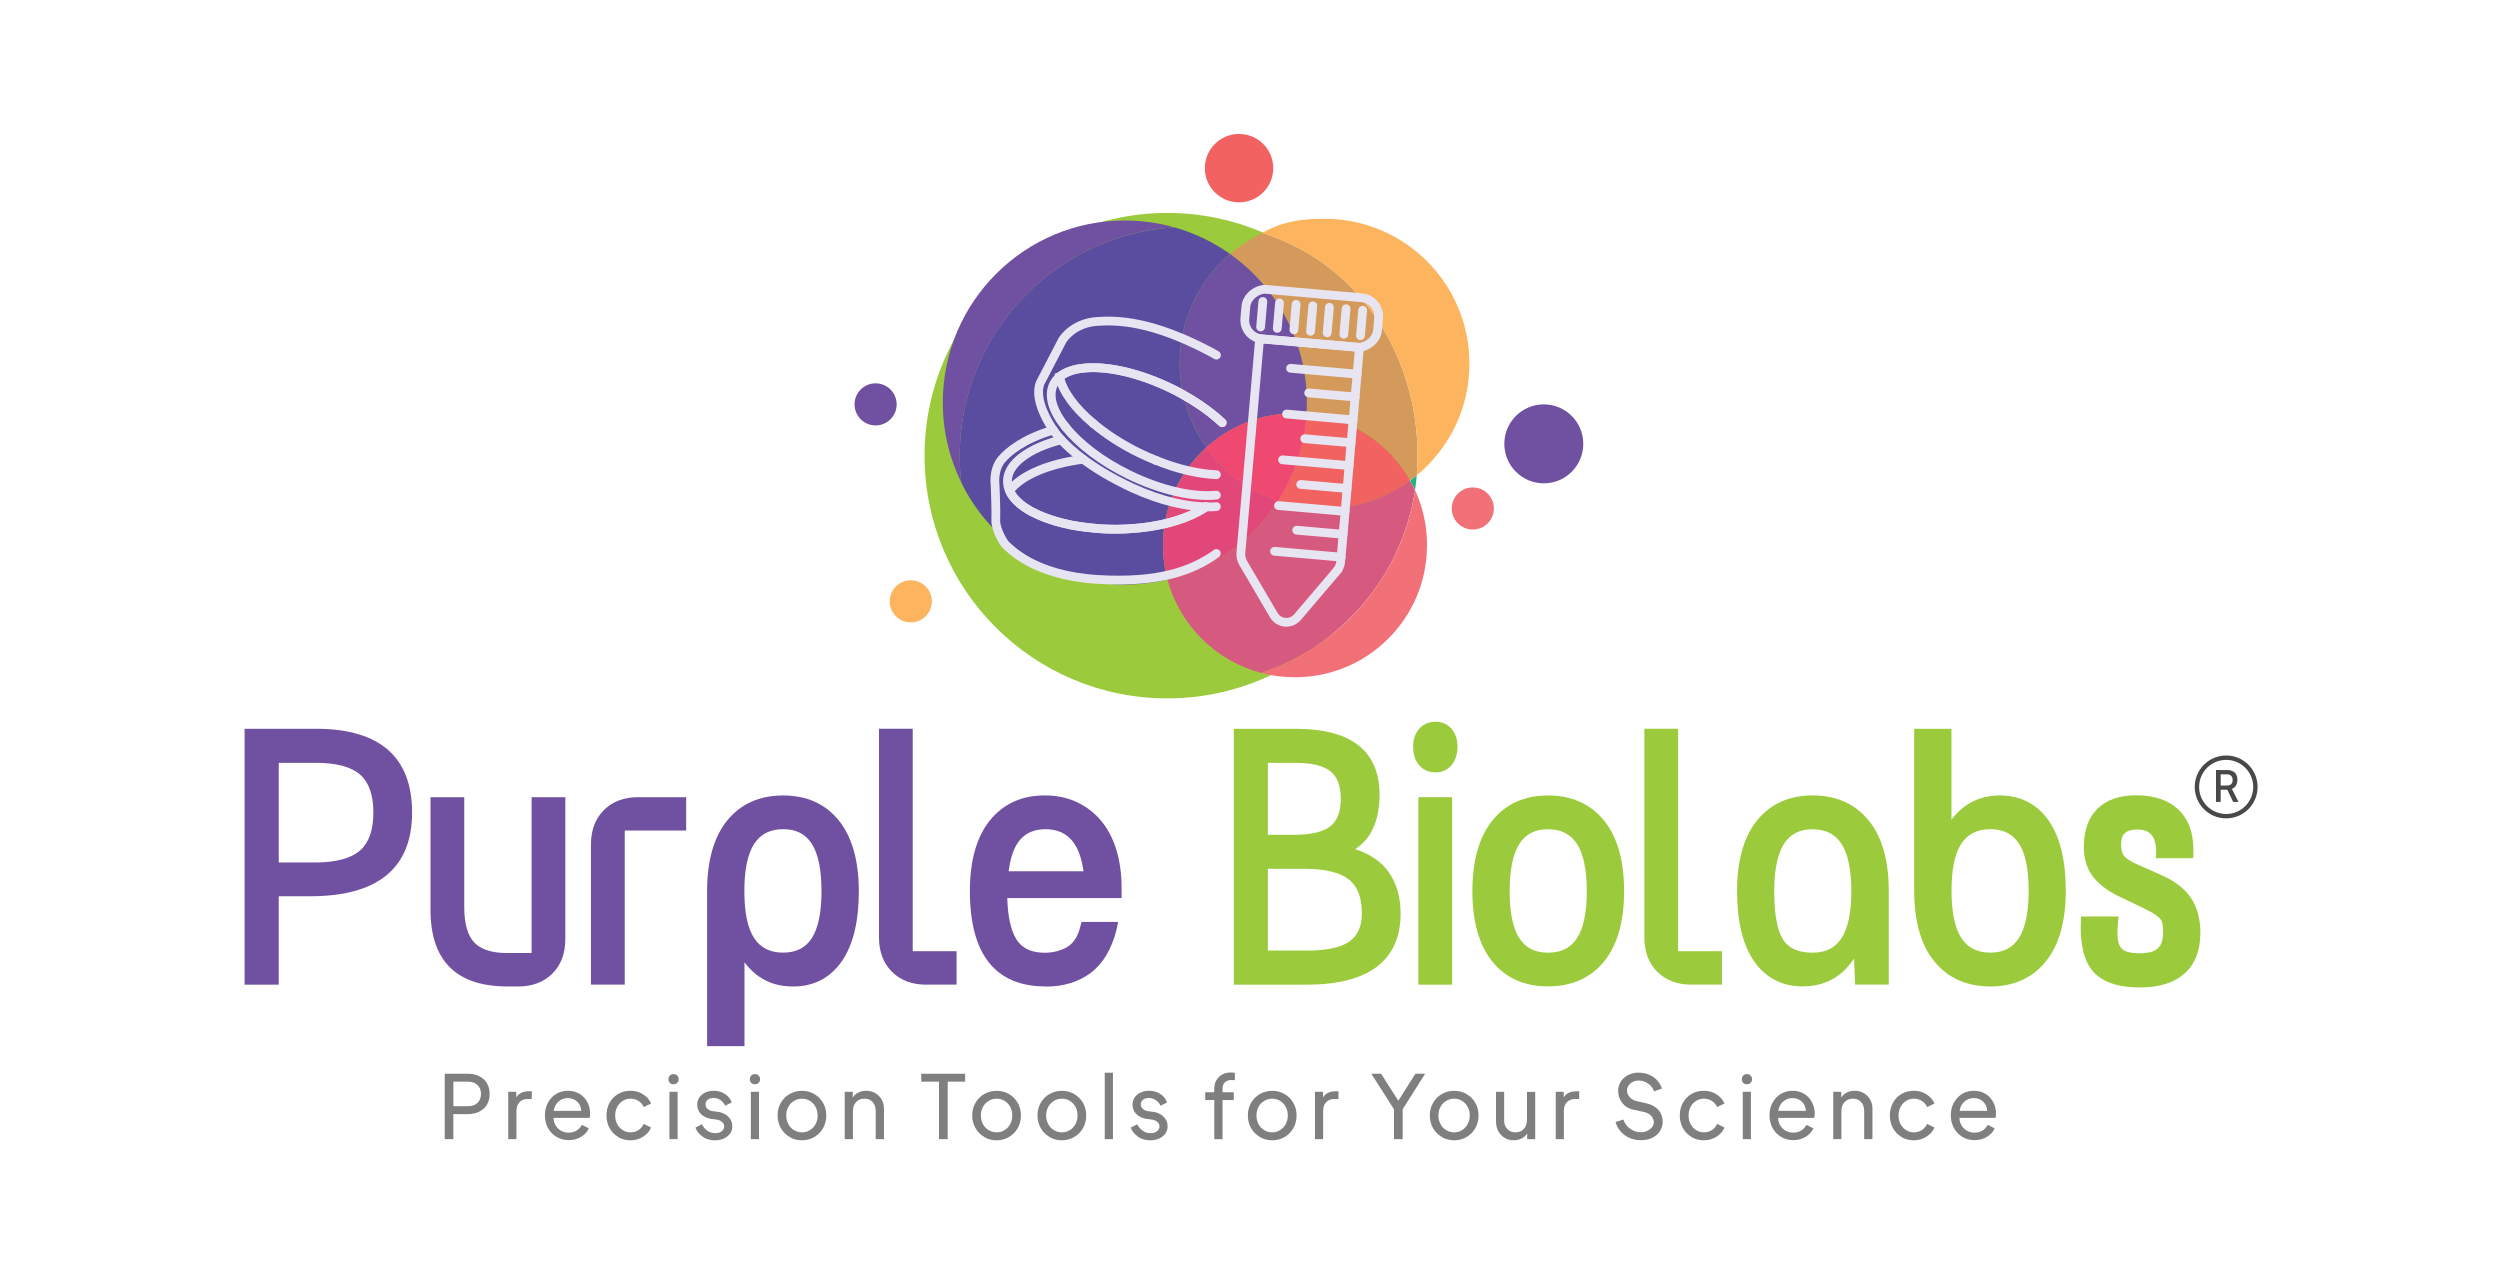 <?xml version="1.0" encoding="UTF-8"?>
<svg id="Layer_1" data-name="Layer 1" xmlns="http://www.w3.org/2000/svg" viewBox="0 0 427.45 217.85">
  <defs>
    <style>
      .cls-1 {
        fill: #f27179;
      }

      .cls-2 {
        fill: #9bcb3c;
      }

      .cls-3 {
        fill: #484848;
      }

      .cls-4, .cls-5, .cls-6, .cls-7 {
        fill: none;
      }

      .cls-4, .cls-5, .cls-7 {
        stroke-miterlimit: 10;
      }

      .cls-4, .cls-6, .cls-7 {
        stroke: #e8e5f2;
        stroke-width: 1.5px;
      }

      .cls-8 {
        fill: #d39a5b;
      }

      .cls-9 {
        fill: #d6597f;
      }

      .cls-10 {
        fill: #1db681;
      }

      .cls-5 {
        stroke: #484848;
        stroke-width: .75px;
      }

      .cls-11 {
        fill: #7051a1;
      }

      .cls-12 {
        fill: #fcb45e;
      }

      .cls-13 {
        fill: #ef4971;
      }

      .cls-14 {
        fill: #e14779;
      }

      .cls-6 {
        stroke-linejoin: round;
      }

      .cls-6, .cls-7 {
        stroke-linecap: round;
      }

      .cls-15 {
        fill: #5a4c9f;
      }

      .cls-16 {
        fill: #4d6bb3;
      }

      .cls-17 {
        fill: #f16261;
      }

      .cls-18 {
        opacity: .7;
      }
    </style>
  </defs>
  <g>
    <circle class="cls-5" cx="380.63" cy="134.55" r="5"/>
    <path class="cls-3" d="M378.89,137.11v-5.45h.8v5.45h-.8ZM379.64,135.04v-.73h1.13c.3,0,.54-.08.71-.24.17-.16.26-.39.26-.68,0-.32-.09-.57-.26-.74-.17-.17-.41-.26-.71-.26h-1.11l-.09-.73h1.21c.56,0,1,.14,1.31.43.31.29.46.69.46,1.22s-.15.97-.46,1.27c-.31.3-.75.45-1.31.45h-1.13ZM381.82,137.11l-1.22-2.56h.84l1.3,2.56h-.92Z"/>
  </g>
  <g>
    <circle class="cls-2" cx="199.58" cy="77.91" r="41.5"/>
    <g>
      <g>
        <path class="cls-2" d="M192.32,99.96c2.51,0,4.95-.3,7.29-.86,2.09,7.79,8.24,13.92,16.05,15.97-3.9,1.31-8.08,2.01-12.42,2.01-20.06,0-36.6-15.1-38.87-34.55,5.06,10.32,15.68,17.43,27.96,17.43Z"/>
        <path class="cls-16" d="M223.39,70.75c-.33,5.46-2.07,10.55-4.87,14.89-4.99-1.69-9.26-4.92-12.26-9.13,4-3.63,9.32-5.84,15.15-5.84.66,0,1.32.03,1.98.09Z"/>
        <path class="cls-10" d="M242.24,81.27c-.07.86-.17,1.71-.3,2.55-.26-.57-.54-1.12-.85-1.66.39-.28.78-.58,1.15-.89Z"/>
        <path class="cls-8" d="M242.38,77.94c0,1.12-.05,2.24-.14,3.33-.37.31-.76.61-1.15.89-3.56-6.32-10.09-10.76-17.7-11.41.04-.63.06-1.27.06-1.92,0-10.49-5.2-19.78-13.16-25.42,1.31-1.13,3.91-2.73,5.44-3.57,16.11,4.85,26.65,20.41,26.65,38.09Z"/>
        <path class="cls-12" d="M223.39,70.75c-.33,5.46-2.07,10.55-4.87,14.89-4.99-1.69-9.26-4.92-12.26-9.13,4-3.63,9.32-5.84,15.15-5.84.66,0,1.32.03,1.98.09Z"/>
        <path class="cls-12" d="M251.24,62.17c0,7.69-3.5,14.56-9,19.1.09-1.1.14-2.21.14-3.33,0-17.68-10.54-33.24-26.65-38.09,3.54-1.95,6.41-2.44,10.74-2.44,13.68,0,24.77,11.09,24.77,24.77Z"/>
        <path class="cls-17" d="M241.09,82.16c-4.1,3.01-9.15,4.78-14.62,4.78-2.78,0-5.45-.46-7.94-1.3,2.79-4.34,4.53-9.42,4.87-14.89,7.6.66,14.13,5.09,17.7,11.41Z"/>
        <path class="cls-9" d="M241.94,83.82c-2.21,14.66-12.55,26.65-26.28,31.24-7.81-2.05-13.96-8.18-16.05-15.97,7.91-1.89,14.64-6.81,18.91-13.46,2.49.84,5.16,1.3,7.94,1.3,5.47,0,10.52-1.77,14.62-4.78.31.54.59,1.09.85,1.66Z"/>
        <path class="cls-1" d="M223.39,70.75c-.33,5.46-2.07,10.55-4.87,14.89-4.99-1.69-9.26-4.92-12.26-9.13,4-3.63,9.32-5.84,15.15-5.84.66,0,1.32.03,1.98.09Z"/>
        <path class="cls-1" d="M243.99,93.23c0,12.47-10.11,22.57-22.57,22.57-1.99,0-3.92-.26-5.75-.74,13.73-4.59,24.07-16.59,26.28-31.24,1.32,2.86,2.05,6.05,2.05,9.41Z"/>
        <path class="cls-11" d="M223.45,68.83c0,.65-.02,1.29-.06,1.92-.65-.06-1.31-.09-1.98-.09-5.83,0-11.15,2.21-15.15,5.84-2.87-4.04-4.56-8.99-4.56-14.33,0-7.5,3.33-14.22,8.59-18.76,7.96,5.64,13.16,14.92,13.16,25.42Z"/>
        <path class="cls-15" d="M201.7,62.17c0,5.34,1.69,10.29,4.56,14.33-4.56,4.13-7.42,10.09-7.42,16.73,0,2.03.27,3.99.77,5.86-2.34.57-4.78.86-7.29.86-12.27,0-22.89-7.11-27.96-17.43-.18-1.51-.27-3.04-.27-4.59,0-20.8,16.22-37.81,36.71-39.06,3.44.97,6.64,2.52,9.49,4.54-5.26,4.54-8.59,11.26-8.59,18.76Z"/>
        <path class="cls-11" d="M164.1,77.94c0,1.55.09,3.09.27,4.59-2.03-4.13-3.17-8.78-3.17-13.7,0-17.19,13.94-31.13,31.13-31.13,2.94,0,5.79.41,8.48,1.17-20.48,1.25-36.71,18.27-36.71,39.06Z"/>
        <path class="cls-14" d="M218.53,85.64c-4.27,6.65-11,11.56-18.91,13.46-.5-1.87-.77-3.83-.77-5.86,0-6.63,2.86-12.6,7.42-16.73,2.99,4.21,7.27,7.45,12.26,9.13Z"/>
        <path class="cls-13" d="M223.39,70.75c-.33,5.46-2.07,10.55-4.87,14.89-4.99-1.69-9.26-4.92-12.26-9.13,4-3.63,9.32-5.84,15.15-5.84.66,0,1.32.03,1.98.09Z"/>
      </g>
      <circle class="cls-17" cx="211.85" cy="28.75" r="5.85"/>
      <circle class="cls-11" cx="263.96" cy="75.89" r="6.75"/>
      <circle class="cls-12" cx="155.73" cy="102.82" r="3.6"/>
      <circle class="cls-1" cx="251.82" cy="86.94" r="3.6"/>
      <circle class="cls-11" cx="149.71" cy="69.14" r="3.6"/>
      <g>
        <g>
          <rect class="cls-4" x="220.02" y="43.04" width="8.5" height="22.78" rx="3.21" ry="3.21" transform="translate(150.51 273.1) rotate(-85)"/>
          <path class="cls-4" d="M228.53,97.67l-6.69,7.85c-1.11,1.31-3.18,1.13-4.05-.35l-5.22-8.89c-.32-.54-.46-1.17-.4-1.79l3.2-36.58,17.07,1.49-3.2,36.58c-.05.62-.3,1.22-.71,1.69Z"/>
          <line class="cls-6" x1="215.92" y1="51.55" x2="215.54" y2="55.91"/>
          <line class="cls-6" x1="218.77" y1="51.8" x2="218.39" y2="56.15"/>
          <line class="cls-6" x1="221.61" y1="52.04" x2="221.23" y2="56.4"/>
          <line class="cls-6" x1="224.46" y1="52.29" x2="224.08" y2="56.65"/>
          <line class="cls-6" x1="227.3" y1="52.54" x2="226.92" y2="56.9"/>
          <line class="cls-6" x1="230.15" y1="52.79" x2="229.77" y2="57.15"/>
          <line class="cls-6" x1="232.99" y1="53.04" x2="232.61" y2="57.4"/>
          <line class="cls-6" x1="232.04" y1="63.97" x2="220.66" y2="62.97"/>
          <line class="cls-6" x1="231.7" y1="67.88" x2="223.76" y2="67.18"/>
          <line class="cls-6" x1="231.35" y1="71.79" x2="219.97" y2="70.79"/>
          <line class="cls-6" x1="231.01" y1="75.7" x2="223.08" y2="75.01"/>
          <line class="cls-6" x1="230.67" y1="79.61" x2="219.29" y2="78.62"/>
          <line class="cls-6" x1="230.33" y1="83.52" x2="222.39" y2="82.83"/>
          <line class="cls-6" x1="229.99" y1="87.44" x2="218.6" y2="86.44"/>
          <line class="cls-6" x1="229.64" y1="91.35" x2="221.71" y2="90.65"/>
          <line class="cls-6" x1="229.3" y1="95.26" x2="217.92" y2="94.26"/>
        </g>
        <g>
          <g>
            <path class="cls-7" d="M207.97,86.62c-.54.05-1.12.07-1.75.04h-.01c-3.16-.07-7.37-.84-12.56-3.21-3.65-1.69-6.41-3.41-8.44-4.92-1.77-1.32-2.98-2.49-3.77-3.34-.84-.91-1.19-1.46-1.19-1.46,0,0-.04-.05-.12-.17h-.01c-.62-.88-3.38-5.07-2.29-8.04l3.83-7.36s1.71-2.9,5.89-3.2c3.68-.27,9.53,0,19.2,5.08.43.23.84.45,1.24.68"/>
            <path class="cls-7" d="M207.97,84.66c-3.91.39-9.39-.79-14.92-3.48-4.72-2.3-8.55-5.27-10.86-8.16-2.18-2.69-3.02-5.31-2.07-7.28.24-.51.59-.94,1.04-1.3h0s.04-.05.07-.07c.13-.11.28-.21.44-.31.19-.12.37-.23.58-.32.2-.11.41-.19.63-.27.2-.08.41-.15.64-.21.17-.04.36-.09.55-.13.13-.03.27-.05.41-.08.07-.01.15-.01.23-.03.24-.04.48-.07.72-.09.17-.01.36-.03.55-.04,3.85-.21,9.04.98,14.27,3.53,1.24.6,2.42,1.26,3.52,1.94.44.27.88.55,1.3.83s.82.56,1.22.86c.59.43,1.15.87,1.67,1.32h.01c.35.31.68.6,1,.9"/>
            <path class="cls-7" d="M208.97,72.27c-.32-.29-.66-.59-1-.88h-.01c-.52-.45-1.08-.9-1.67-1.34-.4-.29-.8-.58-1.22-.86s-.86-.56-1.3-.83c-1.1-.68-2.27-1.34-3.52-1.94-5.23-2.56-10.42-3.75-14.27-3.53-.19.01-.37.03-.55.04-.24.03-.48.05-.72.09-.08.01-.16.01-.23.03-.15.03-.28.05-.41.08-.19.04-.37.09-.55.13-.23.07-.44.13-.64.21-.23.08-.43.17-.63.27-.21.09-.4.2-.58.32-.16.09-.31.2-.44.31-.03.01-.04.04-.07.05h0c.48,2.43,2.54,5.28,5.73,7.96h.01c2.18,1.85,4.88,3.61,7.96,5.11.95.45,1.89.88,2.82,1.24.01.01.03.01.04.01,3.69,1.5,7.26,2.3,10.25,2.42"/>
          </g>
          <g>
            <path class="cls-7" d="M207.97,94.63c-.25.2-.54.4-.83.59-3.38,2.14-8.56,4.52-19.49,3.85-10.92-.68-15.02-5.34-15.64-5.87-.59-.55-1.82-2.9-1.75-4.24.08-1.35-.12-6.01-.12-6.01,0,0-.4-2.61,1.15-4.43,1.06-1.24,3.72-3.53,8.82-4.98h.01"/>
            <line class="cls-7" x1="182.2" y1="73.02" x2="182.19" y2="73.02"/>
            <line class="cls-7" x1="186.9" y1="72.39" x2="186.88" y2="72.39"/>
            <path class="cls-7" d="M206.21,86.66h-.01c-.2.15-.41.29-.64.43-.12.07-.23.13-.35.2-.35.2-.72.4-1.14.59-.33.17-.7.33-1.08.47-.28.13-.59.25-.92.36-.29.09-.6.21-.92.31-.41.13-.86.25-1.31.37-.8.21-1.66.4-2.54.54-.39.08-.79.13-1.2.19-.12.03-.24.04-.36.05-.47.07-.94.11-1.42.15-.27.03-.56.05-.84.07-.45.04-.91.07-1.38.08s-.94.03-1.42.03-.95-.01-1.43-.03c-.47-.01-.92-.04-1.38-.08-.28-.01-.56-.04-.83-.07-.39-.03-.76-.07-1.12-.12-.31-.03-.59-.07-.87-.11-.28-.03-.58-.08-.86-.13-.37-.05-.75-.12-1.11-.19-.12-.04-.25-.07-.39-.09t-.03-.01c-.28-.05-.55-.11-.82-.19-.03,0-.05-.01-.08-.01-.04-.01-.07-.01-.11-.03-.36-.08-.7-.19-1.04-.28-.23-.08-.45-.15-.68-.21-.24-.07-.48-.16-.71-.24-.24-.09-.47-.17-.7-.25-.23-.09-.44-.17-.66-.28-.21-.08-.43-.17-.63-.28-.16-.07-.33-.15-.5-.24-.21-.09-.43-.21-.63-.33-.17-.11-.36-.21-.54-.33-.16-.08-.28-.19-.43-.28-.24-.16-.45-.33-.67-.5-.21-.17-.41-.36-.6-.55-.17-.16-.35-.36-.5-.55-.11-.13-.21-.25-.29-.39-.19-.25-.35-.51-.45-.78,0-.01-.01-.01-.01-.03-.23-.54-.36-1.07-.36-1.63,0-3.02,3.69-5.69,9.16-7.09"/>
            <path class="cls-7" d="M197.68,78.75s.03.01.04.01"/>
            <path class="cls-7" d="M185.2,78.52c-5.94.76-10.65,2.78-12.58,5.38,0,.01.01.01.01.03.11.27.27.52.45.78.08.13.19.25.29.39.15.19.32.39.5.55.19.19.39.37.6.55.21.16.43.33.67.5.15.09.27.2.43.28.17.12.36.23.54.33.2.12.41.24.63.33.16.09.33.17.5.24.2.11.41.2.63.28.21.11.43.19.66.28.23.08.45.16.7.25.23.08.47.17.71.24.23.07.45.13.68.21.35.09.68.2,1.04.28.04.01.07.01.11.03.03,0,.05.01.08.01.27.08.54.13.82.19t.03.01c.13.03.27.05.39.09.36.07.74.13,1.11.19.28.05.58.11.86.13.28.04.56.08.87.11.36.05.74.09,1.12.12.27.03.55.05.83.07.45.04.91.07,1.38.08.48.01.95.03,1.43.03s.95-.01,1.42-.03.92-.04,1.38-.08c.28-.01.58-.04.84-.07.48-.03.95-.08,1.42-.15.12-.01.24-.03.36-.05.41-.05.82-.11,1.2-.19.88-.13,1.74-.32,2.54-.54.45-.12.9-.24,1.31-.37.32-.09.63-.21.92-.31.33-.11.64-.23.92-.36.39-.13.75-.29,1.08-.47.41-.19.79-.39,1.14-.59.12-.07.23-.13.35-.2.23-.13.44-.28.64-.43h.01"/>
          </g>
        </g>
      </g>
    </g>
  </g>
  <g class="cls-18">
    <path class="cls-3" d="M76.05,183.59h3.94c.74,0,1.39.14,1.96.42.56.28,1,.68,1.31,1.2.31.52.46,1.13.46,1.83s-.15,1.31-.46,1.83c-.31.52-.75.92-1.31,1.2-.56.28-1.22.42-1.96.42h-2.48v4.28h-1.47v-11.18ZM80.04,189.14c.67,0,1.21-.19,1.6-.57s.6-.89.6-1.53-.2-1.15-.6-1.53c-.4-.38-.94-.57-1.6-.57h-2.52v4.2h2.52Z"/>
    <path class="cls-3" d="M86.91,186.68h1.36v.96c.42-.7,1.14-1.05,2.15-1.05h.5v1.32h-.71c-.58,0-1.04.18-1.39.54-.35.36-.52.86-.52,1.5v4.82h-1.4v-8.09Z"/>
    <path class="cls-3" d="M95.15,194.39c-.62-.37-1.1-.88-1.46-1.52-.35-.64-.52-1.37-.52-2.17s.17-1.52.52-2.16c.34-.64.81-1.14,1.41-1.5.59-.36,1.26-.54,2-.54s1.44.18,2.02.54c.58.36,1.02.84,1.32,1.43.3.59.46,1.23.46,1.91,0,.23-.03.48-.08.75h-6.18c.02.51.15.96.39,1.34.24.38.55.67.94.88.38.21.81.31,1.27.31.98,0,1.73-.44,2.27-1.33l1.17.6c-.26.58-.7,1.06-1.32,1.44-.62.38-1.33.57-2.13.57s-1.45-.19-2.07-.55ZM99.38,189.94c-.02-.63-.25-1.15-.68-1.57-.44-.41-.97-.62-1.6-.62s-1.16.2-1.6.59c-.45.39-.73.93-.83,1.6h4.71Z"/>
    <path class="cls-3" d="M105.69,194.39c-.63-.37-1.12-.88-1.47-1.52-.35-.64-.52-1.36-.52-2.15s.17-1.52.52-2.16c.35-.64.84-1.14,1.46-1.51s1.34-.55,2.14-.55,1.49.2,2.14.61c.65.41,1.1.93,1.37,1.57l-1.26.6c-.19-.43-.49-.78-.89-1.04s-.86-.39-1.36-.39-.94.13-1.34.38c-.4.25-.72.59-.95,1.03-.23.43-.35.93-.35,1.48s.12,1.03.35,1.46c.23.44.55.78.95,1.03.4.25.84.38,1.33.38s.96-.13,1.36-.39.7-.62.89-1.06l1.26.63c-.26.63-.71,1.15-1.36,1.56-.65.41-1.37.62-2.15.62s-1.5-.19-2.13-.55Z"/>
    <path class="cls-3" d="M114.53,183.89c.16-.16.37-.24.63-.24s.47.08.63.24c.16.16.24.37.24.63s-.08.47-.24.63c-.16.16-.37.24-.63.24s-.47-.08-.63-.24c-.16-.16-.24-.37-.24-.63s.08-.47.24-.63ZM114.46,186.68h1.4v8.09h-1.4v-8.09Z"/>
    <path class="cls-3" d="M120.19,194.37c-.6-.38-1.03-.91-1.29-1.57l1.12-.57c.23.47.54.84.94,1.11.4.27.83.41,1.31.41s.82-.1,1.11-.32c.29-.21.44-.48.44-.82s-.13-.6-.39-.8c-.26-.21-.54-.33-.84-.37l-1.22-.17c-.72-.18-1.26-.48-1.62-.9-.36-.42-.54-.92-.54-1.49,0-.47.12-.88.37-1.24.25-.36.58-.64,1.02-.84s.92-.3,1.45-.3c.7,0,1.33.18,1.88.53s.95.83,1.19,1.46l-1.11.57c-.2-.41-.48-.73-.83-.97s-.75-.36-1.18-.36-.74.1-.99.3c-.25.2-.38.46-.38.78s.12.59.35.79c.23.2.49.32.77.37l1.33.18c.67.18,1.19.49,1.57.92.38.43.56.94.56,1.51,0,.46-.12.87-.38,1.23s-.6.64-1.05.85-.97.31-1.54.31c-.78,0-1.47-.19-2.07-.58Z"/>
    <path class="cls-3" d="M128.45,183.89c.16-.16.37-.24.63-.24s.47.08.63.24c.16.16.24.37.24.63s-.08.47-.24.63c-.16.16-.37.24-.63.24s-.47-.08-.63-.24c-.16-.16-.24-.37-.24-.63s.08-.47.24-.63ZM128.38,186.68h1.4v8.09h-1.4v-8.09Z"/>
    <path class="cls-3" d="M135.02,194.4c-.64-.36-1.14-.87-1.51-1.51-.37-.65-.56-1.37-.56-2.17s.18-1.51.55-2.15.86-1.15,1.5-1.51,1.34-.55,2.12-.55,1.47.18,2.11.55c.64.37,1.13.87,1.5,1.51.37.64.55,1.36.55,2.16s-.19,1.54-.56,2.18c-.37.64-.87,1.14-1.51,1.51-.64.37-1.33.55-2.09.55s-1.47-.18-2.11-.55ZM134.78,192.19c.23.44.56.79.98,1.04s.87.38,1.37.38.94-.12,1.35-.38c.41-.25.73-.6.97-1.04.23-.44.35-.93.35-1.47s-.12-1.03-.35-1.46c-.23-.44-.56-.78-.97-1.03-.41-.25-.86-.38-1.35-.38s-.96.13-1.37.38c-.42.25-.74.59-.98,1.03-.23.43-.35.92-.35,1.46s.12,1.03.35,1.47Z"/>
    <path class="cls-3" d="M144.44,186.68h1.36v.99c.24-.38.56-.67.96-.87s.85-.3,1.35-.3c.57,0,1.08.13,1.54.4s.82.63,1.09,1.09c.26.46.4.97.4,1.54v5.24h-1.41v-4.79c0-.66-.18-1.18-.53-1.56-.35-.38-.82-.57-1.4-.57s-1.05.19-1.42.58c-.37.38-.55.9-.55,1.55v4.79h-1.4v-8.09Z"/>
    <path class="cls-3" d="M160.55,184.94h-3.03v-1.35h7.5v1.35h-2.98v9.83h-1.49v-9.83Z"/>
    <path class="cls-3" d="M168.3,194.4c-.64-.36-1.14-.87-1.51-1.51-.37-.65-.56-1.37-.56-2.17s.18-1.51.55-2.15.86-1.15,1.5-1.51,1.34-.55,2.12-.55,1.47.18,2.11.55c.64.37,1.13.87,1.5,1.51.37.64.55,1.36.55,2.16s-.19,1.54-.56,2.18c-.37.64-.87,1.14-1.51,1.51-.64.37-1.33.55-2.09.55s-1.47-.18-2.11-.55ZM168.06,192.19c.23.44.56.79.98,1.04s.87.38,1.37.38.94-.12,1.35-.38c.41-.25.73-.6.97-1.04.23-.44.35-.93.35-1.47s-.12-1.03-.35-1.46c-.23-.44-.56-.78-.97-1.03-.41-.25-.86-.38-1.35-.38s-.96.13-1.37.38c-.42.25-.74.59-.98,1.03-.23.43-.35.92-.35,1.46s.12,1.03.35,1.47Z"/>
    <path class="cls-3" d="M179.46,194.4c-.64-.36-1.14-.87-1.51-1.51-.37-.65-.56-1.37-.56-2.17s.18-1.51.55-2.15.86-1.15,1.5-1.51,1.34-.55,2.12-.55,1.47.18,2.11.55c.64.37,1.13.87,1.5,1.51.37.64.55,1.36.55,2.16s-.19,1.54-.56,2.18c-.37.64-.87,1.14-1.51,1.51-.64.37-1.33.55-2.09.55s-1.47-.18-2.11-.55ZM179.22,192.19c.23.44.56.79.98,1.04s.87.38,1.37.38.94-.12,1.35-.38c.41-.25.73-.6.97-1.04.23-.44.35-.93.35-1.47s-.12-1.03-.35-1.46c-.23-.44-.56-.78-.97-1.03-.41-.25-.86-.38-1.35-.38s-.96.13-1.37.38c-.42.25-.74.59-.98,1.03-.23.43-.35.92-.35,1.46s.12,1.03.35,1.47Z"/>
    <path class="cls-3" d="M188.89,183.41h1.4v11.36h-1.4v-11.36Z"/>
    <path class="cls-3" d="M194.62,194.37c-.6-.38-1.03-.91-1.29-1.57l1.12-.57c.23.47.54.84.94,1.11.4.27.83.41,1.31.41s.82-.1,1.11-.32c.29-.21.44-.48.44-.82s-.13-.6-.39-.8c-.26-.21-.54-.33-.84-.37l-1.22-.17c-.72-.18-1.26-.48-1.62-.9-.36-.42-.54-.92-.54-1.49,0-.47.12-.88.37-1.24.25-.36.58-.64,1.02-.84s.92-.3,1.45-.3c.7,0,1.33.18,1.88.53s.95.83,1.19,1.46l-1.11.57c-.2-.41-.48-.73-.83-.97s-.75-.36-1.18-.36-.74.1-.99.3c-.25.2-.38.46-.38.78s.12.59.35.79c.23.2.49.32.77.37l1.33.18c.67.18,1.19.49,1.57.92.38.43.56.94.56,1.51,0,.46-.12.87-.38,1.23s-.6.64-1.05.85-.97.31-1.54.31c-.78,0-1.47-.19-2.07-.58Z"/>
    <path class="cls-3" d="M207.61,188.08h-1.54v-1.33h1.54v-.57c0-.58.12-1.08.38-1.5s.59-.74,1.01-.97c.43-.23.9-.34,1.43-.34.27,0,.5.03.71.08v1.25c-.15-.03-.33-.04-.54-.04-.49,0-.88.12-1.15.37-.28.25-.42.63-.42,1.16v.57h1.92v1.33h-1.92v6.69h-1.41v-6.69Z"/>
    <path class="cls-3" d="M215.42,194.4c-.64-.36-1.14-.87-1.51-1.51-.37-.65-.55-1.37-.55-2.17s.18-1.51.55-2.15.87-1.15,1.5-1.51c.64-.37,1.34-.55,2.12-.55s1.47.18,2.11.55,1.13.87,1.5,1.51c.37.64.55,1.36.55,2.16s-.19,1.54-.56,2.18c-.37.64-.87,1.14-1.51,1.51-.64.37-1.33.55-2.09.55s-1.47-.18-2.11-.55ZM215.18,192.19c.23.44.56.79.97,1.04s.87.38,1.37.38.94-.12,1.35-.38.73-.6.97-1.04c.23-.44.35-.93.35-1.47s-.12-1.03-.35-1.46c-.24-.44-.56-.78-.97-1.03-.41-.25-.86-.38-1.35-.38s-.96.13-1.37.38c-.42.25-.74.59-.97,1.03-.24.43-.35.92-.35,1.46s.12,1.03.35,1.47Z"/>
    <path class="cls-3" d="M224.84,186.68h1.37v.96c.42-.7,1.13-1.05,2.14-1.05h.5v1.32h-.71c-.58,0-1.04.18-1.39.54-.35.36-.52.86-.52,1.5v4.82h-1.4v-8.09Z"/>
    <path class="cls-3" d="M238.34,189.65l-3.87-6.06h1.67l2.94,4.62,2.92-4.62h1.67l-3.84,6.06v5.12h-1.49v-5.12Z"/>
    <path class="cls-3" d="M246.53,194.4c-.64-.36-1.14-.87-1.51-1.51-.37-.65-.55-1.37-.55-2.17s.18-1.51.55-2.15.87-1.15,1.5-1.51c.64-.37,1.34-.55,2.12-.55s1.47.18,2.11.55,1.13.87,1.5,1.51c.37.64.55,1.36.55,2.16s-.19,1.54-.56,2.18c-.37.64-.87,1.14-1.51,1.51-.64.37-1.33.55-2.09.55s-1.47-.18-2.11-.55ZM246.29,192.19c.23.44.56.79.97,1.04s.87.38,1.37.38.94-.12,1.35-.38.73-.6.97-1.04c.23-.44.35-.93.35-1.47s-.12-1.03-.35-1.46c-.24-.44-.56-.78-.97-1.03-.41-.25-.86-.38-1.35-.38s-.96.13-1.37.38c-.42.25-.74.59-.97,1.03-.24.43-.35.92-.35,1.46s.12,1.03.35,1.47Z"/>
    <path class="cls-3" d="M257.26,194.54c-.46-.27-.82-.65-1.08-1.13-.26-.49-.39-1.04-.39-1.67v-5.06h1.39v4.91c0,.6.18,1.08.54,1.46.36.37.83.56,1.41.56s1.05-.19,1.41-.58c.36-.38.54-.9.54-1.55v-4.79h1.41v8.09h-1.37v-.99c-.24.38-.56.67-.96.87-.4.2-.85.3-1.35.3-.58,0-1.1-.13-1.56-.41Z"/>
    <path class="cls-3" d="M266,186.68h1.36v.96c.42-.7,1.14-1.05,2.15-1.05h.5v1.32h-.71c-.58,0-1.04.18-1.39.54s-.52.86-.52,1.5v4.82h-1.39v-8.09Z"/>
    <path class="cls-3" d="M278.51,194.52c-.6-.29-1.09-.67-1.48-1.14-.39-.48-.66-.99-.81-1.54l1.35-.42c.21.67.6,1.2,1.18,1.59.58.39,1.18.59,1.81.59.42,0,.8-.09,1.13-.26s.6-.38.79-.64c.19-.26.29-.52.29-.78,0-.41-.14-.78-.43-1.11-.28-.33-.68-.55-1.18-.66l-1.89-.42c-.8-.17-1.43-.55-1.9-1.15-.46-.6-.7-1.28-.7-2.05,0-.59.15-1.12.46-1.6.3-.47.72-.85,1.25-1.12.53-.27,1.12-.41,1.75-.41.71,0,1.34.12,1.9.38.56.25,1.01.58,1.37,1,.35.41.61.86.76,1.34l-1.33.48c-.22-.59-.58-1.04-1.09-1.37s-1.03-.48-1.58-.48c-.38,0-.72.08-1.02.25s-.54.38-.71.64c-.17.26-.25.53-.25.8,0,.42.15.8.46,1.15.3.34.69.57,1.15.67l1.71.39c.9.2,1.59.58,2.07,1.14.48.56.72,1.23.72,2.01,0,.59-.16,1.12-.47,1.61-.31.48-.75.86-1.31,1.13-.56.27-1.21.41-1.94.41s-1.44-.14-2.04-.43Z"/>
    <path class="cls-3" d="M289.21,194.39c-.63-.37-1.12-.88-1.47-1.52-.35-.64-.53-1.36-.53-2.15s.17-1.52.53-2.16c.35-.64.84-1.14,1.46-1.51s1.34-.55,2.14-.55,1.49.2,2.14.61c.64.41,1.1.93,1.37,1.57l-1.26.6c-.19-.43-.49-.78-.89-1.04-.4-.26-.86-.39-1.36-.39s-.94.13-1.34.38c-.4.25-.72.59-.95,1.03-.23.43-.34.93-.34,1.48s.12,1.03.35,1.46c.23.44.55.78.95,1.03s.84.38,1.33.38.96-.13,1.37-.39c.4-.26.7-.62.88-1.06l1.26.63c-.26.63-.71,1.15-1.36,1.56-.65.41-1.37.62-2.15.62s-1.5-.19-2.13-.55Z"/>
    <path class="cls-3" d="M298.06,183.89c.16-.16.37-.24.63-.24s.47.08.63.24c.16.16.24.37.24.63s-.08.47-.24.63c-.16.16-.37.24-.63.24s-.47-.08-.63-.24c-.16-.16-.24-.37-.24-.63s.08-.47.24-.63ZM297.98,186.68h1.39v8.09h-1.39v-8.09Z"/>
    <path class="cls-3" d="M304.54,194.39c-.62-.37-1.11-.88-1.46-1.52-.35-.64-.53-1.37-.53-2.17s.17-1.52.52-2.16.82-1.14,1.41-1.5,1.26-.54,2-.54,1.44.18,2.02.54c.58.36,1.02.84,1.32,1.43s.46,1.23.46,1.91c0,.23-.03.48-.08.75h-6.18c.02.51.15.96.39,1.34.24.38.55.67.94.88.38.21.81.31,1.27.31.98,0,1.73-.44,2.26-1.33l1.17.6c-.26.58-.7,1.06-1.32,1.44-.62.38-1.33.57-2.13.57s-1.45-.19-2.07-.55ZM308.77,189.94c-.02-.63-.25-1.15-.68-1.57-.43-.41-.97-.62-1.6-.62s-1.16.2-1.61.59c-.45.39-.73.93-.83,1.6h4.71Z"/>
    <path class="cls-3" d="M313.45,186.68h1.36v.99c.24-.38.56-.67.96-.87.4-.2.85-.3,1.35-.3.57,0,1.08.13,1.54.4s.82.63,1.09,1.09c.26.46.4.97.4,1.54v5.24h-1.41v-4.79c0-.66-.18-1.18-.53-1.56-.35-.38-.82-.57-1.4-.57s-1.05.19-1.42.58c-.37.38-.55.9-.55,1.55v4.79h-1.39v-8.09Z"/>
    <path class="cls-3" d="M325.12,194.39c-.63-.37-1.12-.88-1.47-1.52-.35-.64-.52-1.36-.52-2.15s.17-1.52.52-2.16c.35-.64.84-1.14,1.46-1.51s1.34-.55,2.14-.55,1.49.2,2.14.61c.65.41,1.1.93,1.37,1.57l-1.26.6c-.19-.43-.49-.78-.89-1.04-.41-.26-.86-.39-1.36-.39s-.94.13-1.34.38c-.41.25-.72.59-.95,1.03-.23.43-.35.93-.35,1.48s.12,1.03.35,1.46c.24.44.55.78.95,1.03.4.25.84.38,1.33.38s.96-.13,1.36-.39c.4-.26.7-.62.89-1.06l1.26.63c-.26.63-.71,1.15-1.37,1.56s-1.37.62-2.14.62-1.5-.19-2.13-.55Z"/>
    <path class="cls-3" d="M335.54,194.39c-.62-.37-1.11-.88-1.46-1.52-.35-.64-.53-1.37-.53-2.17s.17-1.52.52-2.16.82-1.14,1.41-1.5,1.26-.54,2-.54,1.44.18,2.02.54c.58.36,1.02.84,1.32,1.43s.46,1.23.46,1.91c0,.23-.03.48-.08.75h-6.18c.02.51.15.96.39,1.34.24.38.55.67.94.88.38.21.81.31,1.27.31.98,0,1.73-.44,2.26-1.33l1.17.6c-.26.58-.7,1.06-1.32,1.44-.62.38-1.33.57-2.13.57s-1.45-.19-2.07-.55ZM339.77,189.94c-.02-.63-.25-1.15-.68-1.57-.43-.41-.97-.62-1.6-.62s-1.16.2-1.61.59c-.45.39-.73.93-.83,1.6h4.71Z"/>
  </g>
  <g>
    <path class="cls-11" d="M41.82,168.36v-43.75h12.58c5.24.04,9.26,1.26,11.96,3.62,2.72,2.38,4.1,5.98,4.1,10.69,0,9.5-5.85,14.32-17.38,14.32h-5.42v15.12h-5.83ZM54.09,147.47c3.47-.04,6-.74,7.51-2.08,1.48-1.32,2.24-3.5,2.24-6.47s-.76-5.15-2.26-6.47c-1.52-1.34-4.06-2.02-7.54-2.02h-6.38v17.03h6.44Z"/>
    <path class="cls-11" d="M86.49,168.66c-8.55-.08-12.88-4.48-12.88-13.06v-19.3h5.77v18.82c0,2.83.59,4.88,1.76,6.08,1.12,1.16,3,1.75,5.57,1.75h4.18v-26.64h5.77v24.28c0,2.43-.74,4.4-2.21,5.87-1.47,1.46-3.44,2.21-5.87,2.21h-2.1Z"/>
    <path class="cls-11" d="M101.04,168.36v-23.98c0-2.43.74-4.4,2.21-5.87,1.46-1.46,3.44-2.21,5.87-2.21h8.2v5.71h-10.5v26.34h-5.77Z"/>
    <path class="cls-11" d="M120.9,178.86v-26.5c0-5.19,1.15-9.25,3.43-12.06,2.31-2.85,5.52-4.29,9.57-4.29s7.25,1.45,9.54,4.3c2.25,2.81,3.4,6.87,3.4,12.06s-.98,9.21-2.92,12c-1.99,2.85-4.79,4.3-8.33,4.3s-6.23-1.39-8.3-4.14v14.34h-6.37ZM133.89,141.78c-2.21,0-3.82.81-4.92,2.47-1.13,1.71-1.7,4.44-1.7,8.11s.57,6.39,1.7,8.08c1.1,1.64,2.71,2.44,4.92,2.44s3.81-.8,4.89-2.44c1.11-1.7,1.68-4.42,1.68-8.08s-.56-6.4-1.68-8.12c-1.08-1.66-2.68-2.47-4.89-2.47Z"/>
    <path class="cls-11" d="M158.37,168.36c-2.43,0-4.4-.74-5.87-2.21-1.47-1.46-2.21-3.44-2.21-5.87v-35.68h5.77v38.04h7.5v5.71h-5.2Z"/>
    <path class="cls-11" d="M178.77,168.66c-8.58,0-12.94-5.48-12.94-16.3,0-5.19,1.14-9.25,3.4-12.06,2.29-2.85,5.45-4.3,9.42-4.3,2.03,0,3.89.39,5.53,1.17,1.63.78,3.03,1.87,4.16,3.25,1.12,1.37,1.99,3.05,2.57,5,.57,1.93.86,4.08.86,6.41v1.72h-19.55c.09,3.15.61,5.51,1.55,7.04.96,1.55,2.55,2.31,4.88,2.31,1.3,0,2.51-.29,3.6-.86,1.05-.55,1.8-1.51,2.27-2.94l.41-1.47h6.24l-.26,1.29c-.83,3.34-2.31,5.82-4.39,7.4-2.07,1.57-4.68,2.37-7.76,2.37ZM185.26,148.97c-.67-4.84-2.8-7.19-6.49-7.19-1.88,0-3.31.59-4.36,1.81-.99,1.14-1.65,2.95-1.95,5.38h12.81Z"/>
    <path class="cls-2" d="M210.96,168.36v-43.75h10.9c9.3.08,14.02,3.89,14.02,11.32,0,2.28-.41,4.28-1.23,5.95-.65,1.33-1.63,2.43-2.93,3.3,2.53.85,4.43,2.14,5.64,3.82,1.41,1.95,2.12,4.38,2.12,7.21,0,4.01-1.39,7.09-4.13,9.13-2.69,2.01-6.7,3.02-11.92,3.02h-12.46ZM223.48,162.53c3.31,0,5.73-.51,7.19-1.52,1.47-1.01,2.18-2.61,2.18-4.87,0-2.68-.75-4.63-2.24-5.79-1.53-1.19-4.08-1.8-7.57-1.8h-6.26v13.97h6.7ZM221.67,142.73c2.72-.04,4.7-.55,5.87-1.52,1.14-.94,1.71-2.5,1.71-4.63s-.58-3.74-1.74-4.68c-1.19-.97-3.17-1.46-5.91-1.46h-4.82v12.29h4.88Z"/>
    <path class="cls-2" d="M242.51,168.36v-32.05h5.77v32.05h-5.77ZM245.49,132.06c-1.22,0-2.18-.42-2.87-1.26-.67-.8-1-1.86-1-3.16,0-1.22.34-2.23,1.01-3.01.69-.81,1.66-1.22,2.87-1.22,1.09,0,2,.41,2.69,1.22.67.79,1.01,1.8,1.01,3.01,0,1.29-.34,2.35-1,3.16-.69.83-1.6,1.26-2.69,1.26Z"/>
    <path class="cls-2" d="M264.69,168.66c-4.04,0-7.25-1.43-9.54-4.26-2.25-2.79-3.4-6.84-3.4-12.03s1.14-9.25,3.4-12.06c2.29-2.85,5.5-4.3,9.54-4.3s7.26,1.45,9.57,4.29c2.28,2.81,3.43,6.87,3.43,12.06s-1.15,9.24-3.43,12.03c-2.3,2.83-5.52,4.26-9.57,4.26ZM264.69,141.78c-2.21,0-3.81.81-4.89,2.47-1.11,1.72-1.68,4.45-1.68,8.12s.56,6.39,1.68,8.08c1.08,1.64,2.67,2.44,4.89,2.44s3.83-.8,4.92-2.44c1.13-1.69,1.7-4.41,1.7-8.08s-.57-6.4-1.7-8.11c-1.1-1.66-2.71-2.47-4.92-2.47Z"/>
    <path class="cls-2" d="M289.23,168.36c-2.43,0-4.4-.74-5.87-2.21-1.47-1.46-2.21-3.44-2.21-5.87v-35.68h5.77v38.04h7.5v5.71h-5.2Z"/>
    <path class="cls-2" d="M308.25,168.66c-3.54,0-6.35-1.45-8.33-4.3-1.94-2.79-2.92-6.82-2.92-12s1.14-9.25,3.4-12.06c2.29-2.85,5.5-4.3,9.54-4.3s7.26,1.45,9.57,4.29c2.28,2.81,3.43,6.85,3.43,12v16.06h-5.75l-.18-4.44c-.86,1.28-1.86,2.31-2.99,3.08-1.63,1.1-3.56,1.66-5.75,1.66ZM309.93,141.78c-2.21,0-3.81.81-4.89,2.47-1.11,1.71-1.68,4.45-1.68,8.12,0,3.91.5,6.7,1.5,8.27.96,1.52,2.61,2.25,5.06,2.25,2.21,0,3.83-.8,4.92-2.44,1.13-1.7,1.7-4.42,1.7-8.08s-.57-6.4-1.7-8.11c-1.1-1.66-2.71-2.47-4.92-2.47Z"/>
    <path class="cls-2" d="M340.29,168.66c-4.04,0-7.26-1.45-9.57-4.29-2.28-2.81-3.43-6.87-3.43-12.06v-27.7h6.37v15.54c2.07-2.75,4.86-4.14,8.3-4.14s6.35,1.45,8.33,4.3c1.94,2.79,2.92,6.82,2.92,12s-1.14,9.25-3.4,12.06c-2.28,2.85-5.49,4.3-9.54,4.3ZM340.29,141.78c-2.21,0-3.82.8-4.92,2.44-1.13,1.69-1.7,4.41-1.7,8.08s.57,6.4,1.7,8.11c1.1,1.66,2.71,2.47,4.92,2.47s3.81-.81,4.89-2.47c1.11-1.72,1.68-4.45,1.68-8.12s-.56-6.39-1.68-8.08c-1.08-1.64-2.68-2.44-4.89-2.44Z"/>
    <path class="cls-2" d="M365.97,168.84c-3.8,0-6.53-.92-8.11-2.75-1.57-1.81-2.27-4.78-2.06-8.84l.03-.55h6.4l-.06.63c-.12,1.16-.15,2.14-.09,2.93.05.72.21,1.28.48,1.67.25.37.61.63,1.11.79.56.18,1.29.27,2.19.27,1.44,0,2.48-.28,3.09-.84.59-.54.89-1.44.89-2.67,0-.64-.04-1.17-.11-1.58-.06-.33-.22-.63-.48-.91-.3-.32-.77-.65-1.39-1-.66-.37-1.6-.84-2.78-1.39l-3-1.44c-1.92-.96-3.38-2.11-4.33-3.42-.97-1.33-1.46-2.98-1.46-4.9,0-2.83.78-5.03,2.33-6.56,1.55-1.52,3.76-2.3,6.58-2.3,3.27,0,5.79.9,7.49,2.67,1.71,1.77,2.49,4.31,2.32,7.54l-.03.55h-6.37l.03-.6c.08-1.63-.21-2.81-.87-3.5-.52-.55-1.29-.81-2.33-.81-1.93,0-2.78.78-2.78,2.54,0,.6.08,1.09.23,1.46.15.36.36.65.64.88.33.27.76.54,1.29.8.57.28,1.28.59,2.11.95l2.83,1.26c2.21,1,3.86,2.3,4.89,3.87,1.04,1.57,1.57,3.58,1.57,5.96,0,2.96-.9,5.27-2.68,6.88-1.76,1.59-4.3,2.4-7.56,2.4Z"/>
  </g>
</svg>